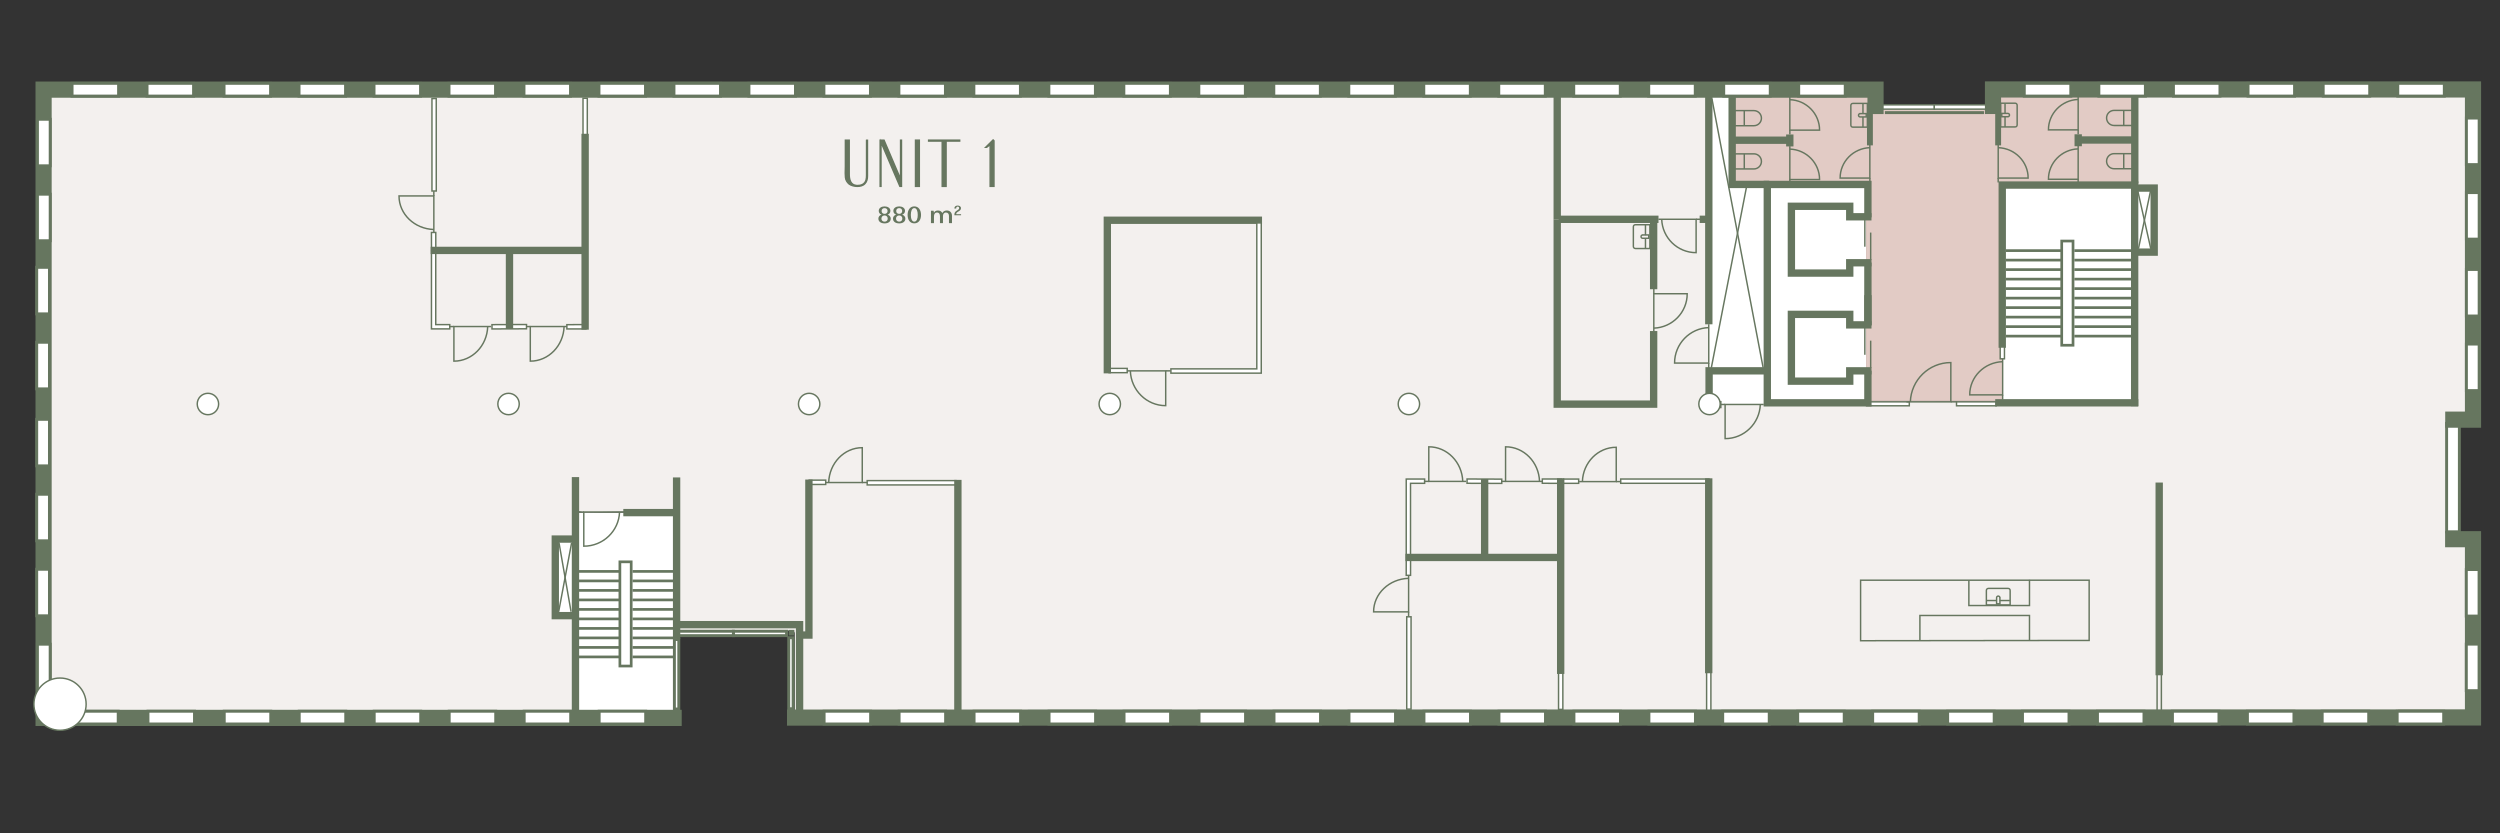 <?xml version="1.0" encoding="UTF-8"?> <svg xmlns="http://www.w3.org/2000/svg" width="600mm" height="200mm" viewBox="0 0 1700.79 566.93"><rect x="0" y="0" width="1700.79" height="566.93" fill="#333333" stroke="none"/><g id="PRZESTRZENIE"><path d="M1452.42,60.24l.89,213.16-290.59-.73.77-211.4H137.54c-1.13,0-2.04.92-106.21,2.05l.76,422.17c104.17,1.13,105.09,2.04,106.21,2.04h254.43c1.13,0-1.23-2.75-1.23-3.88l-.1-64.31-13.62-.5v-52.09l13.54-1.14-.03-15.83c0-1.13-.38-2.87,5.53-1.28l63.18-.95c1.13-4.6,1.28,81.96,1.28,81.96,0,1.13,77.37-.59,77.37-.59,1.13,0,2.04.91,2.04,2.04v53.62c0,1.13.91,2.04,2.04,2.04h559.39v2.12h52.28l-.57,1.91h312.64v-.38h215.7v-120.9l-13.49-3.06.26-80.17,13.48-.77V60.06l-230,.18Z" fill="#f3f0ee"></path><path d="M1162.65,62.03v212.94h106.85V125.22h-91.53v-63.19s-15.32.77-15.32,0Z" fill="#fff"></path><polygon points="1362.56 124.84 1450.41 127.02 1450.89 60.24 1358.48 60.24 1358.48 72.5 1274.73 72.5 1274.73 62.03 1177.97 62.03 1177.97 125.22 1269.5 125.22 1269.5 272.67 1269.61 272.74 1358.98 272.74 1362.56 272.74 1362.56 124.84" fill="#e2cbc5"></polygon><polygon points="1453.27 275.15 1362.56 275.15 1362.56 124.84 1452.26 127.07 1465.8 127.84 1465.54 172.26 1453.27 171.5 1453.27 275.15" fill="#fff"></polygon><rect x="390.71" y="348.76" width="69.7" height="144.77" fill="#fff"></rect><rect x="378.65" y="366.82" width="13.6" height="53.04" fill="#fff"></rect><rect x="377.05" y="366.82" width="20.12" height="52.01" fill="#fff"></rect></g><g id="PLAN"><polyline points="1160.21 328.79 1102.58 328.79 1102.58 325.89 1162.6 325.89 1162.6 325.91 1163.13 325.91" fill="#fff" fill-rule="evenodd" stroke="#66765f" stroke-miterlimit="10"></polyline><polyline points="1161.03 430.13 1161.03 490.14 1163.95 490.14 1163.95 427.76 1163.93 427.76 1163.93 427.24" fill="#fff" fill-rule="evenodd" stroke="#66765f" stroke-miterlimit="10"></polyline><path d="M1076.53,327.63c.42-12.97,10.57-23.34,23.02-23.34h0v23.35s-25.25,0-25.25,0" fill="none" fill-rule="evenodd" stroke="#66765f" stroke-miterlimit="10"></path><line x1="1102.86" y1="327.63" x2="1099.55" y2="327.63" fill="none" stroke="#66765f" stroke-miterlimit="10"></line><polygon points="1073.99 325.92 1063.58 325.92 1063.56 328.82 1073.98 328.82 1073.99 325.92" fill="#fff" fill-rule="evenodd" stroke="#66765f" stroke-miterlimit="10"></polygon><line x1="1162.47" y1="325.39" x2="1162.47" y2="458.02" fill="none" stroke="#66765f" stroke-miterlimit="10" stroke-width="5"></line><polyline points="959.6 379.46 959.6 328.81 969.2 328.81 969.2 325.9 957.21 325.9 957.21 325.92 956.68 325.92 956.68 379.37" fill="#fff" fill-rule="evenodd" stroke="#66765f" stroke-miterlimit="10"></polyline><path d="M958.29,393.44c-13.22.42-23.81,10.47-23.81,22.81h0s23.82,0,23.82,0v-25.02" fill="none" fill-rule="evenodd" stroke="#66765f" stroke-miterlimit="10"></path><line x1="958.29" y1="419.53" x2="958.29" y2="416.25" fill="none" stroke="#66765f" stroke-miterlimit="10"></line><path d="M995.13,327.48c-.42-13.06-10.6-23.51-23.1-23.51h0v23.52s25.34,0,25.34,0" fill="none" fill-rule="evenodd" stroke="#66765f" stroke-miterlimit="10"></path><line x1="968.71" y1="327.48" x2="972.03" y2="327.48" fill="none" stroke="#66765f" stroke-miterlimit="10"></line><path d="M1047.36,327.48c-.42-13.06-10.6-23.51-23.1-23.51h0v23.52s25.34,0,25.34,0" fill="none" fill-rule="evenodd" stroke="#66765f" stroke-miterlimit="10"></path><line x1="1020.94" y1="327.48" x2="1024.27" y2="327.48" fill="none" stroke="#66765f" stroke-miterlimit="10"></line><polygon points="959.62 391.41 959.64 379.7 956.69 379.68 956.67 391.41 959.62 391.41" fill="#fff" fill-rule="evenodd" stroke="#66765f" stroke-miterlimit="10"></polygon><polygon points="1021.66 325.96 998.07 325.87 998.05 328.79 1021.67 328.87 1021.66 325.96" fill="#fff" fill-rule="evenodd" stroke="#66765f" stroke-miterlimit="10"></polygon><polygon points="1062.29 325.9 1049.28 325.87 1049.26 328.79 1062.29 328.81 1062.29 325.9" fill="#fff" fill-rule="evenodd" stroke="#66765f" stroke-miterlimit="10"></polygon><polygon points="959.95 482.45 957.02 482.41 957.02 419.61 959.97 419.61 959.95 482.45" fill="#fff" fill-rule="evenodd" stroke="#66765f" stroke-miterlimit="10"></polygon><polygon points="1060.3 430.61 1060.3 482.63 1063.23 482.63 1063.23 430.63 1060.3 430.61" fill="#fff" fill-rule="evenodd" stroke="#66765f" stroke-miterlimit="10"></polygon><line x1="1061.75" y1="325.36" x2="1061.75" y2="458.5" fill="none" stroke="#66765f" stroke-miterlimit="10" stroke-width="5"></line><line x1="1010.03" y1="325.87" x2="1010.03" y2="378.79" fill="none" stroke="#66765f" stroke-miterlimit="10" stroke-width="5"></line><line x1="1062.91" y1="379.24" x2="956.15" y2="379.24" fill="none" stroke="#66765f" stroke-miterlimit="10" stroke-width="5"></line><rect x="1631.93" y="320.6" width="73.76" height="8.68" transform="translate(1343.87 1993.74) rotate(-90)" fill="#fff" stroke="#66765f" stroke-miterlimit="10" stroke-width="2"></rect><path d="M563.77,328.25c.42-13.16,10.48-23.69,22.84-23.69h0v23.7h-25.05" fill="none" fill-rule="evenodd" stroke="#66765f" stroke-miterlimit="10"></path><line x1="589.89" y1="328.25" x2="586.6" y2="328.25" fill="none" stroke="#66765f" stroke-miterlimit="10"></line><polyline points="550 326.65 561.74 326.63 561.74 329.57 550.01 329.59" fill="#fff" fill-rule="evenodd" stroke="#66765f" stroke-miterlimit="10"></polyline><polyline points="650.84 326.98 589.96 326.98 589.96 329.92 650.87 329.9" fill="#fff" fill-rule="evenodd" stroke="#66765f" stroke-miterlimit="10"></polyline><line x1="651.66" y1="326.46" x2="651.66" y2="485.27" fill="none" stroke="#66765f" stroke-miterlimit="10" stroke-width="5"></line><rect x="1269.86" y="273.38" width="29.07" height="2.69" fill="#fff" stroke="#66765f" stroke-miterlimit="10"></rect><rect x="1280.66" y="71.35" width="35.41" height="2.9" transform="translate(2596.72 145.61) rotate(180)" fill="#fff" stroke="#66765f" stroke-miterlimit="10"></rect><rect x="1315.9" y="71.35" width="35.41" height="2.9" transform="translate(2667.21 145.61) rotate(180)" fill="#fff" stroke="#66765f" stroke-miterlimit="10"></rect><rect x="436.66" y="457.22" width="47.27" height="3" transform="translate(919.02 -1.57) rotate(90)" fill="#fff" stroke="#66765f" stroke-miterlimit="10" stroke-width="2"></rect><rect x="498.9" y="429.44" width="36.22" height="3" fill="#fff" stroke="#66765f" stroke-miterlimit="10" stroke-width="2"></rect><rect x="459.83" y="429.44" width="39.1" height="3" fill="#fff" stroke="#66765f" stroke-miterlimit="10" stroke-width="2"></rect><path d="M421.49,348.35c-.45,12.9-11.17,23.23-24.33,23.23h0v-23.24s27.66,0,27.66,0" fill="none" fill-rule="evenodd" stroke="#66765f" stroke-miterlimit="10"></path><line x1="393.67" y1="348.35" x2="397.17" y2="348.35" fill="none" stroke="#66765f" stroke-miterlimit="10"></line><line x1="391.5" y1="324.57" x2="391.5" y2="483.63" fill="none" stroke="#66765f" stroke-miterlimit="10" stroke-width="5"></line><line x1="424.04" y1="348.74" x2="460.04" y2="348.74" fill="none" stroke="#66765f" stroke-miterlimit="10" stroke-width="5"></line><polyline points="461.84 424.97 543.97 424.97 543.97 483.28" fill="none" fill-rule="evenodd" stroke="#66765f" stroke-miterlimit="10" stroke-width="5"></polyline><line x1="460.3" y1="324.8" x2="460.3" y2="434.61" fill="none" stroke="#66765f" stroke-miterlimit="10" stroke-width="5"></line><polyline points="1355.87 77.58 1355.87 60.86 1682.42 60.86 1682.42 285.5 1663.52 285.5" fill="none" fill-rule="evenodd" stroke="#66765f" stroke-miterlimit="10" stroke-width="11"></polyline><polyline points="535.4 488.2 1682.42 488.09 1682.42 366.82 1663.43 366.82" fill="none" fill-rule="evenodd" stroke="#66765f" stroke-miterlimit="10" stroke-width="11"></polyline><polyline points="463.78 488.39 29.66 488.39 29.66 60.98 1275.95 60.99 1275.95 77.58" fill="none" fill-rule="evenodd" stroke="#66765f" stroke-miterlimit="10" stroke-width="11"></polyline><rect x="152.42" y="56.69" width="31.66" height="8.68" fill="#fff" stroke="#66765f" stroke-miterlimit="10" stroke-width="2"></rect><rect x="203.43" y="56.69" width="31.66" height="8.68" fill="#fff" stroke="#66765f" stroke-miterlimit="10" stroke-width="2"></rect><rect x="49.02" y="56.69" width="31.66" height="8.68" fill="#fff" stroke="#66765f" stroke-miterlimit="10" stroke-width="2"></rect><rect x="100.03" y="56.69" width="31.66" height="8.68" fill="#fff" stroke="#66765f" stroke-miterlimit="10" stroke-width="2"></rect><rect x="13.98" y="143.62" width="31.66" height="8.68" transform="translate(-118.15 177.77) rotate(-90)" fill="#fff" stroke="#66765f" stroke-miterlimit="10" stroke-width="2"></rect><rect x="13.98" y="92.61" width="31.66" height="8.68" transform="translate(-67.14 126.76) rotate(-90)" fill="#fff" stroke="#66765f" stroke-miterlimit="10" stroke-width="2"></rect><rect x="254.45" y="56.69" width="31.66" height="8.68" fill="#fff" stroke="#66765f" stroke-miterlimit="10" stroke-width="2"></rect><rect x="13.48" y="296.74" width="31.66" height="8.68" transform="translate(330.39 271.78) rotate(90)" fill="#fff" stroke="#66765f" stroke-miterlimit="10" stroke-width="2"></rect><rect x="13.48" y="347.76" width="31.66" height="8.68" transform="translate(381.4 322.79) rotate(90)" fill="#fff" stroke="#66765f" stroke-miterlimit="10" stroke-width="2"></rect><rect x="13.48" y="193.34" width="31.66" height="8.68" transform="translate(226.99 168.37) rotate(90)" fill="#fff" stroke="#66765f" stroke-miterlimit="10" stroke-width="2"></rect><rect x="13.48" y="244.35" width="31.66" height="8.68" transform="translate(278 219.39) rotate(90)" fill="#fff" stroke="#66765f" stroke-miterlimit="10" stroke-width="2"></rect><rect x="13.48" y="398.77" width="31.66" height="8.68" transform="translate(432.42 373.8) rotate(90)" fill="#fff" stroke="#66765f" stroke-miterlimit="10" stroke-width="2"></rect><rect x="305.46" y="56.69" width="31.66" height="8.68" fill="#fff" stroke="#66765f" stroke-miterlimit="10" stroke-width="2"></rect><rect x="356.47" y="56.69" width="31.66" height="8.68" fill="#fff" stroke="#66765f" stroke-miterlimit="10" stroke-width="2"></rect><rect x="407.48" y="56.69" width="31.66" height="8.68" fill="#fff" stroke="#66765f" stroke-miterlimit="10" stroke-width="2"></rect><rect x="458.5" y="56.69" width="31.66" height="8.68" fill="#fff" stroke="#66765f" stroke-miterlimit="10" stroke-width="2"></rect><rect x="509.51" y="56.69" width="31.66" height="8.68" fill="#fff" stroke="#66765f" stroke-miterlimit="10" stroke-width="2"></rect><rect x="560.52" y="56.69" width="31.66" height="8.68" fill="#fff" stroke="#66765f" stroke-miterlimit="10" stroke-width="2"></rect><rect x="611.53" y="56.69" width="31.66" height="8.68" fill="#fff" stroke="#66765f" stroke-miterlimit="10" stroke-width="2"></rect><rect x="662.54" y="56.69" width="31.66" height="8.68" fill="#fff" stroke="#66765f" stroke-miterlimit="10" stroke-width="2"></rect><rect x="713.56" y="56.69" width="31.66" height="8.68" fill="#fff" stroke="#66765f" stroke-miterlimit="10" stroke-width="2"></rect><rect x="764.57" y="56.69" width="31.66" height="8.68" fill="#fff" stroke="#66765f" stroke-miterlimit="10" stroke-width="2"></rect><rect x="815.58" y="56.69" width="31.66" height="8.68" fill="#fff" stroke="#66765f" stroke-miterlimit="10" stroke-width="2"></rect><rect x="866.59" y="56.69" width="31.66" height="8.68" fill="#fff" stroke="#66765f" stroke-miterlimit="10" stroke-width="2"></rect><rect x="917.61" y="56.69" width="31.66" height="8.68" fill="#fff" stroke="#66765f" stroke-miterlimit="10" stroke-width="2"></rect><rect x="968.62" y="56.69" width="31.66" height="8.68" fill="#fff" stroke="#66765f" stroke-miterlimit="10" stroke-width="2"></rect><rect x="1019.63" y="56.69" width="31.66" height="8.68" fill="#fff" stroke="#66765f" stroke-miterlimit="10" stroke-width="2"></rect><rect x="1070.64" y="56.69" width="31.66" height="8.68" fill="#fff" stroke="#66765f" stroke-miterlimit="10" stroke-width="2"></rect><rect x="1121.65" y="56.69" width="31.66" height="8.68" fill="#fff" stroke="#66765f" stroke-miterlimit="10" stroke-width="2"></rect><rect x="152.55" y="483.86" width="31.66" height="8.68" fill="#fff" stroke="#66765f" stroke-miterlimit="10" stroke-width="2"></rect><rect x="100.66" y="483.86" width="31.66" height="8.68" fill="#fff" stroke="#66765f" stroke-miterlimit="10" stroke-width="2"></rect><rect x="48.76" y="483.86" width="31.66" height="8.68" fill="#fff" stroke="#66765f" stroke-miterlimit="10" stroke-width="2"></rect><rect x="13.95" y="449.77" width="31.66" height="8.68" transform="translate(483.9 424.33) rotate(90)" fill="#fff" stroke="#66765f" stroke-miterlimit="10" stroke-width="2"></rect><rect x="203.56" y="483.86" width="31.66" height="8.68" fill="#fff" stroke="#66765f" stroke-miterlimit="10" stroke-width="2"></rect><rect x="254.57" y="483.86" width="31.66" height="8.68" fill="#fff" stroke="#66765f" stroke-miterlimit="10" stroke-width="2"></rect><rect x="305.59" y="483.86" width="31.66" height="8.68" fill="#fff" stroke="#66765f" stroke-miterlimit="10" stroke-width="2"></rect><rect x="356.6" y="483.86" width="31.66" height="8.68" fill="#fff" stroke="#66765f" stroke-miterlimit="10" stroke-width="2"></rect><rect x="407.61" y="483.86" width="31.66" height="8.68" fill="#fff" stroke="#66765f" stroke-miterlimit="10" stroke-width="2"></rect><rect x="560.65" y="483.86" width="31.66" height="8.68" fill="#fff" stroke="#66765f" stroke-miterlimit="10" stroke-width="2"></rect><rect x="611.66" y="483.86" width="31.66" height="8.68" fill="#fff" stroke="#66765f" stroke-miterlimit="10" stroke-width="2"></rect><rect x="662.67" y="483.86" width="31.66" height="8.68" fill="#fff" stroke="#66765f" stroke-miterlimit="10" stroke-width="2"></rect><rect x="713.68" y="483.86" width="31.66" height="8.68" fill="#fff" stroke="#66765f" stroke-miterlimit="10" stroke-width="2"></rect><rect x="764.7" y="483.86" width="31.66" height="8.68" fill="#fff" stroke="#66765f" stroke-miterlimit="10" stroke-width="2"></rect><rect x="815.71" y="483.86" width="31.66" height="8.68" fill="#fff" stroke="#66765f" stroke-miterlimit="10" stroke-width="2"></rect><rect x="866.72" y="483.86" width="31.66" height="8.68" fill="#fff" stroke="#66765f" stroke-miterlimit="10" stroke-width="2"></rect><rect x="917.73" y="483.86" width="31.66" height="8.68" fill="#fff" stroke="#66765f" stroke-miterlimit="10" stroke-width="2"></rect><rect x="968.74" y="483.86" width="31.66" height="8.68" fill="#fff" stroke="#66765f" stroke-miterlimit="10" stroke-width="2"></rect><rect x="1019.76" y="483.86" width="31.66" height="8.68" fill="#fff" stroke="#66765f" stroke-miterlimit="10" stroke-width="2"></rect><rect x="1070.77" y="483.86" width="31.66" height="8.68" fill="#fff" stroke="#66765f" stroke-miterlimit="10" stroke-width="2"></rect><rect x="1121.78" y="483.86" width="31.66" height="8.68" fill="#fff" stroke="#66765f" stroke-miterlimit="10" stroke-width="2"></rect><rect x="1171.98" y="483.86" width="31.66" height="8.68" fill="#fff" stroke="#66765f" stroke-miterlimit="10" stroke-width="2"></rect><rect x="1222.99" y="483.86" width="31.66" height="8.68" fill="#fff" stroke="#66765f" stroke-miterlimit="10" stroke-width="2"></rect><rect x="1274" y="483.86" width="31.66" height="8.68" fill="#fff" stroke="#66765f" stroke-miterlimit="10" stroke-width="2"></rect><rect x="1325.02" y="483.86" width="31.66" height="8.68" fill="#fff" stroke="#66765f" stroke-miterlimit="10" stroke-width="2"></rect><rect x="1375.92" y="483.86" width="31.66" height="8.68" fill="#fff" stroke="#66765f" stroke-miterlimit="10" stroke-width="2"></rect><rect x="1426.93" y="483.86" width="31.66" height="8.68" fill="#fff" stroke="#66765f" stroke-miterlimit="10" stroke-width="2"></rect><rect x="1477.94" y="483.86" width="31.66" height="8.68" fill="#fff" stroke="#66765f" stroke-miterlimit="10" stroke-width="2"></rect><rect x="1528.95" y="483.86" width="31.66" height="8.68" fill="#fff" stroke="#66765f" stroke-miterlimit="10" stroke-width="2"></rect><rect x="1579.81" y="483.86" width="31.66" height="8.68" fill="#fff" stroke="#66765f" stroke-miterlimit="10" stroke-width="2"></rect><rect x="1630.82" y="483.86" width="31.66" height="8.68" fill="#fff" stroke="#66765f" stroke-miterlimit="10" stroke-width="2"></rect><rect x="1172.67" y="56.69" width="31.66" height="8.68" fill="#fff" stroke="#66765f" stroke-miterlimit="10" stroke-width="2"></rect><rect x="1223.68" y="56.69" width="31.66" height="8.68" fill="#fff" stroke="#66765f" stroke-miterlimit="10" stroke-width="2"></rect><rect x="1377.14" y="56.69" width="31.66" height="8.68" fill="#fff" stroke="#66765f" stroke-miterlimit="10" stroke-width="2"></rect><rect x="1427.88" y="56.69" width="31.66" height="8.68" fill="#fff" stroke="#66765f" stroke-miterlimit="10" stroke-width="2"></rect><rect x="1478.62" y="56.69" width="31.66" height="8.68" fill="#fff" stroke="#66765f" stroke-miterlimit="10" stroke-width="2"></rect><rect x="1529.37" y="56.69" width="31.66" height="8.68" fill="#fff" stroke="#66765f" stroke-miterlimit="10" stroke-width="2"></rect><rect x="1580.5" y="56.69" width="31.66" height="8.68" fill="#fff" stroke="#66765f" stroke-miterlimit="10" stroke-width="2"></rect><rect x="1631.24" y="56.69" width="31.66" height="8.68" fill="#fff" stroke="#66765f" stroke-miterlimit="10" stroke-width="2"></rect><rect x="1666.44" y="142.53" width="31.66" height="8.68" transform="translate(1535.41 1829.14) rotate(-90)" fill="#fff" stroke="#66765f" stroke-miterlimit="10" stroke-width="2"></rect><rect x="1666.44" y="91.78" width="31.66" height="8.68" transform="translate(1586.15 1778.4) rotate(-90)" fill="#fff" stroke="#66765f" stroke-miterlimit="10" stroke-width="2"></rect><rect x="1666.44" y="245.55" width="31.66" height="8.68" transform="translate(1432.38 1932.16) rotate(-90)" fill="#fff" stroke="#66765f" stroke-miterlimit="10" stroke-width="2"></rect><rect x="1666.44" y="194.8" width="31.66" height="8.68" transform="translate(1483.13 1881.42) rotate(-90)" fill="#fff" stroke="#66765f" stroke-miterlimit="10" stroke-width="2"></rect><rect x="513.92" y="456.51" width="48.32" height="3" transform="translate(996.09 -80.07) rotate(90)" fill="#fff" stroke="#66765f" stroke-miterlimit="10" stroke-width="2"></rect><rect x="536.58" y="428.52" width="3.83" height="3.83" fill="#66765f"></rect><path d="M1260.52,70.34h9.89v16.17h-9.89c-.75,0-1.36-.61-1.36-1.36v-13.46c0-.75.61-1.36,1.36-1.36Z" fill="none" stroke="#66765f" stroke-miterlimit="10"></path><line x1="1267.4" y1="79.56" x2="1267.4" y2="86.51" fill="none" stroke="#66765f" stroke-miterlimit="10"></line><path d="M1265.5,77.29h4.12v2.27h-4.12c-.63,0-1.13-.51-1.13-1.13h0c0-.63.51-1.13,1.13-1.13Z" fill="none" stroke="#66765f" stroke-miterlimit="10"></path><line x1="1267.4" y1="70.5" x2="1267.4" y2="77.45" fill="none" stroke="#66765f" stroke-miterlimit="10"></line><path d="M1112.56,152.89h9.89v16.17h-9.89c-.75,0-1.36-.61-1.36-1.36v-13.46c0-.75.61-1.36,1.36-1.36Z" fill="none" stroke="#66765f" stroke-miterlimit="10"></path><line x1="1119.44" y1="162.11" x2="1119.44" y2="169.06" fill="none" stroke="#66765f" stroke-miterlimit="10"></line><path d="M1117.54,159.84h4.12v2.27h-4.12c-.63,0-1.13-.51-1.13-1.13h0c0-.63.51-1.13,1.13-1.13Z" fill="none" stroke="#66765f" stroke-miterlimit="10"></path><line x1="1119.44" y1="153.05" x2="1119.44" y2="160.01" fill="none" stroke="#66765f" stroke-miterlimit="10"></line><line x1="1217.63" y1="99.63" x2="1217.63" y2="91.49" fill="none" stroke="#66765f" stroke-miterlimit="10" stroke-width="5"></line><line x1="1218.79" y1="95.39" x2="1178.81" y2="95.39" fill="none" stroke="#66765f" stroke-miterlimit="10" stroke-width="5"></line><path d="M1217.66,101.43c11.23.38,20.22,9.5,20.22,20.69h0s-20.23,0-20.23,0v-22.69" fill="none" fill-rule="evenodd" stroke="#66765f" stroke-miterlimit="10"></path><line x1="1217.66" y1="125.08" x2="1217.66" y2="122.11" fill="none" stroke="#66765f" stroke-miterlimit="10"></line><path d="M1217.66,67.82c11.23.38,20.22,9.5,20.22,20.69h0s-20.23,0-20.23,0v-22.69" fill="none" fill-rule="evenodd" stroke="#66765f" stroke-miterlimit="10"></path><line x1="1217.66" y1="91.48" x2="1217.66" y2="88.5" fill="none" stroke="#66765f" stroke-miterlimit="10"></line><path d="M1179.97,104.66h13.22c2.84,0,5.14,2.3,5.14,5.14h0c0,2.84-2.3,5.14-5.14,5.14h-13.22v-10.28h0Z" fill="none" stroke="#66765f" stroke-miterlimit="10"></path><line x1="1186.66" y1="114.9" x2="1186.66" y2="104.7" fill="none" stroke="#66765f" stroke-miterlimit="10"></line><path d="M1179.97,75.25h13.22c2.84,0,5.14,2.3,5.14,5.14h0c0,2.84-2.3,5.14-5.14,5.14h-13.22v-10.28h0Z" fill="none" stroke="#66765f" stroke-miterlimit="10"></path><line x1="1186.66" y1="85.49" x2="1186.66" y2="75.29" fill="none" stroke="#66765f" stroke-miterlimit="10"></line><line x1="1270.76" y1="200.8" x2="1270.76" y2="221.4" fill="none" stroke="#66765f" stroke-miterlimit="10" stroke-width="5"></line><polyline points="1273.2 252.29 1258.41 252.29 1258.41 259.31 1218.71 259.31 1218.71 213.87 1258.41 213.87 1258.41 221.02 1273.2 221.02" fill="none" fill-rule="evenodd" stroke="#66765f" stroke-miterlimit="10" stroke-width="5"></polyline><line x1="1268.68" y1="222.74" x2="1268.68" y2="241.37" fill="none" stroke="#66765f" stroke-miterlimit="10"></line><line x1="1272.65" y1="231.75" x2="1272.65" y2="250.38" fill="none" stroke="#66765f" stroke-miterlimit="10"></line><line x1="1270.76" y1="178.63" x2="1270.76" y2="221.27" fill="none" stroke="#66765f" stroke-miterlimit="10" stroke-width="5"></line><path d="M1270.76,147.87v-22.38h-68.44v148.56h68.44v-21.88" fill="none" fill-rule="evenodd" stroke="#66765f" stroke-miterlimit="10" stroke-width="5"></path><polyline points="1273.2 178.76 1258.41 178.76 1258.41 185.78 1218.71 185.78 1218.71 140.34 1258.41 140.34 1258.41 147.48 1273.2 147.48" fill="none" fill-rule="evenodd" stroke="#66765f" stroke-miterlimit="10" stroke-width="5"></polyline><line x1="1268.68" y1="149.21" x2="1268.68" y2="167.84" fill="none" stroke="#66765f" stroke-miterlimit="10"></line><line x1="1272.65" y1="158.22" x2="1272.65" y2="176.85" fill="none" stroke="#66765f" stroke-miterlimit="10"></line><polyline points="1178.42 66.06 1178.42 125.47 1203.6 125.47" fill="none" fill-rule="evenodd" stroke="#66765f" stroke-miterlimit="10" stroke-width="5"></polyline><line x1="1272.14" y1="70.54" x2="1272.14" y2="98.9" fill="none" stroke="#66765f" stroke-miterlimit="10" stroke-width="4"></line><path d="M1272.08,100.47c-11.23.38-20.22,9.5-20.22,20.69h0s20.23,0,20.23,0v-22.69" fill="none" fill-rule="evenodd" stroke="#66765f" stroke-miterlimit="10"></path><line x1="1272.1" y1="124.13" x2="1272.1" y2="121.15" fill="none" stroke="#66765f" stroke-miterlimit="10"></line><line x1="1282.33" y1="76.62" x2="1349.73" y2="76.62" fill="none" stroke="#66765f" stroke-miterlimit="10" stroke-width="2"></line><line x1="1162.53" y1="64.05" x2="1162.53" y2="220.63" fill="none" stroke="#66765f" stroke-miterlimit="10" stroke-width="5"></line><polyline points="1201.4 252.28 1162.72 252.28 1162.72 275.26 1171.2 275.26" fill="none" fill-rule="evenodd" stroke="#66765f" stroke-miterlimit="10" stroke-width="5"></polyline><rect x="1402.62" y="163.98" width="7.69" height="70.89" fill="none" stroke="#66765f" stroke-miterlimit="10" stroke-width="1.84"></rect><line x1="1364.62" y1="170.5" x2="1402.62" y2="170.5" fill="none" stroke="#66765f" stroke-miterlimit="10" stroke-width="1.84"></line><line x1="1364.62" y1="228.67" x2="1402.62" y2="228.67" fill="none" stroke="#66765f" stroke-miterlimit="10" stroke-width="1.84"></line><line x1="1411.2" y1="170.5" x2="1449.76" y2="170.5" fill="none" stroke="#66765f" stroke-miterlimit="10" stroke-width="1.84"></line><line x1="1411.2" y1="228.67" x2="1449.76" y2="228.67" fill="none" stroke="#66765f" stroke-miterlimit="10" stroke-width="1.84"></line><line x1="1364.62" y1="222.21" x2="1402.62" y2="222.21" fill="none" stroke="#66765f" stroke-miterlimit="10" stroke-width="1.84"></line><line x1="1411.2" y1="215.74" x2="1449.76" y2="215.74" fill="none" stroke="#66765f" stroke-miterlimit="10" stroke-width="1.84"></line><line x1="1364.62" y1="209.28" x2="1402.62" y2="209.28" fill="none" stroke="#66765f" stroke-miterlimit="10" stroke-width="1.84"></line><line x1="1364.62" y1="202.82" x2="1402.62" y2="202.82" fill="none" stroke="#66765f" stroke-miterlimit="10" stroke-width="1.84"></line><line x1="1364.62" y1="196.35" x2="1402.62" y2="196.35" fill="none" stroke="#66765f" stroke-miterlimit="10" stroke-width="1.84"></line><line x1="1364.62" y1="189.89" x2="1402.62" y2="189.89" fill="none" stroke="#66765f" stroke-miterlimit="10" stroke-width="1.84"></line><line x1="1364.62" y1="183.42" x2="1402.62" y2="183.42" fill="none" stroke="#66765f" stroke-miterlimit="10" stroke-width="1.84"></line><line x1="1364.62" y1="176.96" x2="1402.62" y2="176.96" fill="none" stroke="#66765f" stroke-miterlimit="10" stroke-width="1.84"></line><line x1="1411.2" y1="222.21" x2="1449.76" y2="222.21" fill="none" stroke="#66765f" stroke-miterlimit="10" stroke-width="1.84"></line><line x1="1364.62" y1="215.74" x2="1402.62" y2="215.74" fill="none" stroke="#66765f" stroke-miterlimit="10" stroke-width="1.84"></line><line x1="1411.2" y1="209.28" x2="1449.76" y2="209.28" fill="none" stroke="#66765f" stroke-miterlimit="10" stroke-width="1.84"></line><line x1="1411.2" y1="202.82" x2="1449.76" y2="202.82" fill="none" stroke="#66765f" stroke-miterlimit="10" stroke-width="1.84"></line><line x1="1411.2" y1="196.35" x2="1449.76" y2="196.35" fill="none" stroke="#66765f" stroke-miterlimit="10" stroke-width="1.84"></line><line x1="1411.2" y1="189.89" x2="1449.76" y2="189.89" fill="none" stroke="#66765f" stroke-miterlimit="10" stroke-width="1.84"></line><line x1="1411.2" y1="183.42" x2="1449.76" y2="183.42" fill="none" stroke="#66765f" stroke-miterlimit="10" stroke-width="1.84"></line><line x1="1411.2" y1="176.96" x2="1449.76" y2="176.96" fill="none" stroke="#66765f" stroke-miterlimit="10" stroke-width="1.84"></line><path d="M1197.57,275.16c-.44,12.91-11,23.25-23.95,23.25h0v-23.26s26.27,0,26.27,0" fill="none" fill-rule="evenodd" stroke="#66765f" stroke-miterlimit="10"></path><line x1="1170.18" y1="275.16" x2="1173.62" y2="275.16" fill="none" stroke="#66765f" stroke-miterlimit="10"></line><line x1="1359.37" y1="70.53" x2="1359.37" y2="98.9" fill="none" stroke="#66765f" stroke-miterlimit="10" stroke-width="4"></line><path d="M1359.42,100.47c11.31.38,20.36,9.5,20.36,20.69h0s-20.37,0-20.37,0v-22.69" fill="none" fill-rule="evenodd" stroke="#66765f" stroke-miterlimit="10"></path><line x1="1359.4" y1="124.12" x2="1359.4" y2="121.15" fill="none" stroke="#66765f" stroke-miterlimit="10"></line><polyline points="1452.24 276.36 1452.24 125.9 1362.16 125.9 1362.16 181.82 1362.16 236.62" fill="none" fill-rule="evenodd" stroke="#66765f" stroke-miterlimit="10" stroke-width="5"></polyline><rect x="1331.05" y="273.38" width="26.92" height="2.69" fill="#fff" stroke="#66765f" stroke-miterlimit="10"></rect><path d="M1299.64,273.39c.5-14.85,12.64-26.73,27.54-26.73h0v26.74s-30.21,0-30.21,0" fill="none" fill-rule="evenodd" stroke="#66765f" stroke-miterlimit="10"></path><line x1="1331.13" y1="273.39" x2="1327.17" y2="273.39" fill="none" stroke="#66765f" stroke-miterlimit="10"></line><path d="M1362.42,246.05c-12.44.41-22.4,10.36-22.4,22.57h0s22.41,0,22.41,0v-24.75" fill="none" fill-rule="evenodd" stroke="#66765f" stroke-miterlimit="10"></path><line x1="1362.42" y1="271.86" x2="1362.42" y2="268.62" fill="none" stroke="#66765f" stroke-miterlimit="10"></line><line x1="1164.64" y1="67.11" x2="1199.49" y2="250.18" fill="none" stroke="#66765f" stroke-miterlimit="10"></line><line x1="1188.46" y1="125.75" x2="1164.25" y2="250.18" fill="none" stroke="#66765f" stroke-miterlimit="10"></line><line x1="1454.71" y1="274.04" x2="1357.37" y2="274.04" fill="none" stroke="#66765f" stroke-miterlimit="10" stroke-width="5"></line><path d="M1362.41,70.19h9.89v16.17h-9.89c-.75,0-1.36-.61-1.36-1.36v-13.46c0-.75.61-1.36,1.36-1.36Z" transform="translate(2733.35 156.56) rotate(180)" fill="none" stroke="#66765f" stroke-miterlimit="10"></path><line x1="1364.06" y1="79.41" x2="1364.06" y2="86.36" fill="none" stroke="#66765f" stroke-miterlimit="10"></line><path d="M1362.99,77.14h4.12v2.27h-4.12c-.63,0-1.13-.51-1.13-1.13h0c0-.63.51-1.13,1.13-1.13Z" transform="translate(2728.95 156.56) rotate(180)" fill="none" stroke="#66765f" stroke-miterlimit="10"></path><line x1="1364.06" y1="70.36" x2="1364.06" y2="77.31" fill="none" stroke="#66765f" stroke-miterlimit="10"></line><line x1="1413.84" y1="99.49" x2="1413.84" y2="91.35" fill="none" stroke="#66765f" stroke-miterlimit="10" stroke-width="5"></line><line x1="1412.67" y1="95.24" x2="1452.66" y2="95.24" fill="none" stroke="#66765f" stroke-miterlimit="10" stroke-width="5"></line><path d="M1413.8,101.28c-11.23.38-20.22,9.5-20.22,20.69h0s20.23,0,20.23,0v-22.69" fill="none" fill-rule="evenodd" stroke="#66765f" stroke-miterlimit="10"></path><line x1="1413.8" y1="124.94" x2="1413.8" y2="121.96" fill="none" stroke="#66765f" stroke-miterlimit="10"></line><path d="M1413.8,67.67c-11.23.38-20.22,9.5-20.22,20.69h0s20.23,0,20.23,0v-22.69" fill="none" fill-rule="evenodd" stroke="#66765f" stroke-miterlimit="10"></path><line x1="1413.8" y1="91.33" x2="1413.8" y2="88.36" fill="none" stroke="#66765f" stroke-miterlimit="10"></line><path d="M1433.13,104.51h13.22c2.84,0,5.14,2.3,5.14,5.14h0c0,2.84-2.3,5.14-5.14,5.14h-13.22v-10.28h0Z" transform="translate(2884.63 219.31) rotate(-180)" fill="none" stroke="#66765f" stroke-miterlimit="10"></path><line x1="1444.81" y1="114.75" x2="1444.81" y2="104.55" fill="none" stroke="#66765f" stroke-miterlimit="10"></line><path d="M1433.13,75.11h13.22c2.84,0,5.14,2.3,5.14,5.14h0c0,2.84-2.3,5.14-5.14,5.14h-13.22v-10.28h0Z" transform="translate(2884.63 160.49) rotate(180)" fill="none" stroke="#66765f" stroke-miterlimit="10"></path><line x1="1444.81" y1="85.35" x2="1444.81" y2="75.15" fill="none" stroke="#66765f" stroke-miterlimit="10"></line><line x1="1452.33" y1="65.48" x2="1452.33" y2="124.89" fill="none" stroke="#66765f" stroke-miterlimit="10" stroke-width="5"></line><polyline points="390.22 366.74 377.77 366.74 377.77 418.83 389.26 418.83" fill="none" fill-rule="evenodd" stroke="#66765f" stroke-miterlimit="10" stroke-width="5"></polyline><line x1="380.26" y1="369.04" x2="388.5" y2="416.15" fill="none" stroke="#66765f" stroke-miterlimit="10"></line><line x1="388.88" y1="369.23" x2="380.07" y2="416.15" fill="none" stroke="#66765f" stroke-miterlimit="10"></line><rect x="1358.19" y="238.63" width="8.06" height="2.9" transform="translate(1122.14 1602.3) rotate(-90)" fill="#fff" stroke="#66765f" stroke-miterlimit="10"></rect><polyline points="550.31 326.24 550.31 432.04 543.32 432.04" fill="none" fill-rule="evenodd" stroke="#66765f" stroke-miterlimit="10" stroke-width="5"></polyline><polyline points="1453.07 127.95 1465.53 127.95 1465.53 171.53 1454.03 171.53" fill="none" fill-rule="evenodd" stroke="#66765f" stroke-miterlimit="10" stroke-width="5"></polyline><line x1="1463.04" y1="129.88" x2="1454.8" y2="169.29" fill="none" stroke="#66765f" stroke-miterlimit="10"></line><line x1="1454.41" y1="130.04" x2="1463.23" y2="169.29" fill="none" stroke="#66765f" stroke-miterlimit="10"></line><rect x="1666.38" y="449.7" width="31.66" height="8.68" transform="translate(1228.17 2136.25) rotate(-90)" fill="#fff" stroke="#66765f" stroke-miterlimit="10" stroke-width="2"></rect><rect x="1666.38" y="398.95" width="31.66" height="8.68" transform="translate(1278.92 2085.5) rotate(-90)" fill="#fff" stroke="#66765f" stroke-miterlimit="10" stroke-width="2"></rect><path d="M1355.17,397.85h9.89v16.17h-9.89c-.75,0-1.36-.61-1.36-1.36v-13.46c0-.75.61-1.36,1.36-1.36Z" transform="translate(1765.38 -953.5) rotate(90)" fill="none" stroke="#66765f" stroke-miterlimit="10"></path><line x1="1358.31" y1="408.55" x2="1351.35" y2="408.55" fill="none" stroke="#66765f" stroke-miterlimit="10"></line><path d="M1357.95,407h4.12v2.27h-4.12c-.63,0-1.13-.51-1.13-1.13h0c0-.63.51-1.13,1.13-1.13Z" transform="translate(1767.58 -951.3) rotate(90)" fill="none" stroke="#66765f" stroke-miterlimit="10"></path><line x1="1367.36" y1="408.55" x2="1360.41" y2="408.55" fill="none" stroke="#66765f" stroke-miterlimit="10"></line><polygon points="1421.28 435.7 1421.28 394.72 1265.79 394.72 1265.79 435.89 1421.28 435.7" fill="none" fill-rule="evenodd" stroke="#66765f" stroke-miterlimit="10"></polygon><polyline points="1306.14 435.95 1306.14 418.72 1380.69 418.72 1380.69 435.82" fill="none" fill-rule="evenodd" stroke="#66765f" stroke-miterlimit="10"></polyline><polyline points="1339.45 394.85 1339.45 411.95 1380.69 411.95 1380.69 394.46" fill="none" fill-rule="evenodd" stroke="#66765f" stroke-miterlimit="10"></polyline><polyline points="296.44 170.13 296.44 220.84 305.98 220.84 305.98 223.75 294.06 223.75 294.06 223.73 293.53 223.73 293.53 170.23" fill="#fff" fill-rule="evenodd" stroke="#66765f" stroke-miterlimit="10"></polyline><path d="M295.14,156.14c-13.16-.42-23.69-10.48-23.69-22.84h0s23.7,0,23.7,0v25.05" fill="none" fill-rule="evenodd" stroke="#66765f" stroke-miterlimit="10"></path><line x1="295.14" y1="130.02" x2="295.14" y2="133.31" fill="none" stroke="#66765f" stroke-miterlimit="10"></line><path d="M331.79,222.17c-.42,13.07-10.55,23.53-22.99,23.53h0v-23.54s25.21,0,25.21,0" fill="none" fill-rule="evenodd" stroke="#66765f" stroke-miterlimit="10"></path><line x1="305.5" y1="222.17" x2="308.8" y2="222.17" fill="none" stroke="#66765f" stroke-miterlimit="10"></line><path d="M383.76,222.17c-.42,13.07-10.55,23.53-22.99,23.53h0v-23.54s25.21,0,25.21,0" fill="none" fill-rule="evenodd" stroke="#66765f" stroke-miterlimit="10"></path><line x1="357.47" y1="222.17" x2="360.78" y2="222.17" fill="none" stroke="#66765f" stroke-miterlimit="10"></line><polygon points="296.46 158.17 296.48 169.89 293.54 169.91 293.52 158.17 296.46 158.17" fill="#fff" fill-rule="evenodd" stroke="#66765f" stroke-miterlimit="10"></polygon><polygon points="358.18 223.69 334.71 223.78 334.7 220.86 358.2 220.77 358.18 223.69" fill="#fff" fill-rule="evenodd" stroke="#66765f" stroke-miterlimit="10"></polygon><polygon points="398.61 223.76 385.66 223.78 385.65 220.86 398.61 220.84 398.61 223.76" fill="#fff" fill-rule="evenodd" stroke="#66765f" stroke-miterlimit="10"></polygon><polygon points="296.78 67.04 293.87 67.07 293.87 129.94 296.8 129.94 296.78 67.04" fill="#fff" fill-rule="evenodd" stroke="#66765f" stroke-miterlimit="10"></polygon><polygon points="396.63 118.93 396.63 66.85 399.55 66.85 399.55 118.91 396.63 118.93" fill="#fff" fill-rule="evenodd" stroke="#66765f" stroke-miterlimit="10"></polygon><line x1="398.07" y1="224.29" x2="398.07" y2="91.01" fill="none" stroke="#66765f" stroke-miterlimit="10" stroke-width="5"></line><line x1="346.61" y1="223.78" x2="346.61" y2="170.8" fill="none" stroke="#66765f" stroke-miterlimit="10" stroke-width="5"></line><line x1="399.23" y1="170.36" x2="293.01" y2="170.36" fill="none" stroke="#66765f" stroke-miterlimit="10" stroke-width="5"></line><path d="M768.99,252.3c.44,13.15,11.04,23.68,24.05,23.68h0v-23.69s-26.38,0-26.38,0" fill="none" fill-rule="evenodd" stroke="#66765f" stroke-miterlimit="10"></path><line x1="796.5" y1="252.3" x2="793.04" y2="252.3" fill="none" stroke="#66765f" stroke-miterlimit="10"></line><polygon points="766.86 253.51 754.51 253.53 754.49 250.63 766.86 250.61 766.86 253.51" fill="#fff" fill-rule="evenodd" stroke="#66765f" stroke-miterlimit="10"></polygon><polyline points="858.58 149.84 753.33 149.84 753.33 254.01" fill="none" fill-rule="evenodd" stroke="#66765f" stroke-miterlimit="10" stroke-width="5"></polyline><polygon points="858.06 151.65 855.02 151.65 855.02 250.95 796.58 250.95 796.58 253.86 857.51 253.86 857.51 253.84 858.06 253.84 858.06 151.65" fill="#fff" fill-rule="evenodd" stroke="#66765f" stroke-miterlimit="10"></polygon><polyline points="1470.42 491.53 1470.42 429.15 1470.4 429.15 1470.4 428.63" fill="#fff" fill-rule="evenodd" stroke="#66765f" stroke-miterlimit="10"></polyline><line x1="1467.5" y1="431.51" x2="1467.5" y2="491.53" fill="#fff" stroke="#66765f" stroke-miterlimit="10"></line><line x1="1468.94" y1="328.28" x2="1468.94" y2="459.41" fill="none" stroke="#66765f" stroke-miterlimit="10" stroke-width="5"></line><rect x="421.72" y="382.22" width="7.69" height="70.89" fill="none" stroke="#66765f" stroke-miterlimit="10" stroke-width="1.84"></rect><line x1="392.22" y1="388.74" x2="421.72" y2="388.74" fill="none" stroke="#66765f" stroke-miterlimit="10" stroke-width="1.84"></line><line x1="392.22" y1="446.91" x2="421.72" y2="446.91" fill="none" stroke="#66765f" stroke-miterlimit="10" stroke-width="1.84"></line><line x1="430.3" y1="388.74" x2="458.85" y2="388.74" fill="none" stroke="#66765f" stroke-miterlimit="10" stroke-width="1.84"></line><line x1="430.3" y1="446.91" x2="458.85" y2="446.91" fill="none" stroke="#66765f" stroke-miterlimit="10" stroke-width="1.84"></line><line x1="392.22" y1="440.45" x2="421.72" y2="440.45" fill="none" stroke="#66765f" stroke-miterlimit="10" stroke-width="1.84"></line><line x1="430.3" y1="433.98" x2="458.85" y2="433.98" fill="none" stroke="#66765f" stroke-miterlimit="10" stroke-width="1.84"></line><line x1="392.22" y1="427.52" x2="421.72" y2="427.52" fill="none" stroke="#66765f" stroke-miterlimit="10" stroke-width="1.84"></line><line x1="392.22" y1="421.05" x2="421.72" y2="421.05" fill="none" stroke="#66765f" stroke-miterlimit="10" stroke-width="1.84"></line><line x1="392.22" y1="414.59" x2="421.72" y2="414.59" fill="none" stroke="#66765f" stroke-miterlimit="10" stroke-width="1.84"></line><line x1="392.22" y1="408.13" x2="421.72" y2="408.13" fill="none" stroke="#66765f" stroke-miterlimit="10" stroke-width="1.84"></line><line x1="392.22" y1="401.66" x2="421.72" y2="401.66" fill="none" stroke="#66765f" stroke-miterlimit="10" stroke-width="1.84"></line><line x1="392.22" y1="395.2" x2="421.72" y2="395.2" fill="none" stroke="#66765f" stroke-miterlimit="10" stroke-width="1.84"></line><line x1="430.3" y1="440.45" x2="458.85" y2="440.45" fill="none" stroke="#66765f" stroke-miterlimit="10" stroke-width="1.84"></line><line x1="392.22" y1="433.98" x2="421.72" y2="433.98" fill="none" stroke="#66765f" stroke-miterlimit="10" stroke-width="1.84"></line><line x1="430.3" y1="427.52" x2="458.85" y2="427.52" fill="none" stroke="#66765f" stroke-miterlimit="10" stroke-width="1.84"></line><line x1="430.3" y1="421.05" x2="458.85" y2="421.05" fill="none" stroke="#66765f" stroke-miterlimit="10" stroke-width="1.84"></line><line x1="430.3" y1="414.59" x2="458.85" y2="414.59" fill="none" stroke="#66765f" stroke-miterlimit="10" stroke-width="1.84"></line><line x1="430.3" y1="408.13" x2="458.85" y2="408.13" fill="none" stroke="#66765f" stroke-miterlimit="10" stroke-width="1.84"></line><line x1="430.3" y1="401.66" x2="458.85" y2="401.66" fill="none" stroke="#66765f" stroke-miterlimit="10" stroke-width="1.84"></line><line x1="430.3" y1="395.2" x2="458.85" y2="395.2" fill="none" stroke="#66765f" stroke-miterlimit="10" stroke-width="1.84"></line><path d="M1162.48,222.87c-12.91.44-23.25,11.08-23.25,24.14h0s23.26,0,23.26,0v-26.47" fill="none" fill-rule="evenodd" stroke="#66765f" stroke-miterlimit="10"></path><line x1="1162.48" y1="250.47" x2="1162.48" y2="247" fill="none" stroke="#66765f" stroke-miterlimit="10"></line><path d="M1130.48,149.17c.43,12.62,10.75,22.72,23.41,22.72h0v-22.73s-25.68,0-25.68,0" fill="none" fill-rule="evenodd" stroke="#66765f" stroke-miterlimit="10"></path><line x1="1157.25" y1="149.17" x2="1153.89" y2="149.17" fill="none" stroke="#66765f" stroke-miterlimit="10"></line><path d="M1125.12,223.24c12.62-.43,22.72-10.75,22.72-23.41h0s-22.73,0-22.73,0v25.68" fill="none" fill-rule="evenodd" stroke="#66765f" stroke-miterlimit="10"></path><line x1="1125.12" y1="196.47" x2="1125.12" y2="199.84" fill="none" stroke="#66765f" stroke-miterlimit="10"></line><line x1="1156.31" y1="149.2" x2="1162.09" y2="149.2" fill="none" stroke="#66765f" stroke-miterlimit="10" stroke-width="5"></line><line x1="1060.34" y1="149.2" x2="1128.3" y2="149.2" fill="none" stroke="#66765f" stroke-miterlimit="10" stroke-width="5"></line><line x1="1059.4" y1="62.26" x2="1059.4" y2="149.2" fill="none" stroke="#66765f" stroke-miterlimit="10" stroke-width="5"></line><line x1="1125" y1="196.77" x2="1125" y2="150.62" fill="none" stroke="#66765f" stroke-miterlimit="10" stroke-width="5"></line><polyline points="1059.4 149.2 1059.4 274.94 1125 274.94 1125 225.21" fill="none" fill-rule="evenodd" stroke="#66765f" stroke-miterlimit="10" stroke-width="5"></polyline></g><g id="SLUPY"><circle cx="345.97" cy="274.85" r="7.28" fill="#fff" stroke="#66765f" stroke-miterlimit="10"></circle><circle cx="141.46" cy="274.85" r="7.28" fill="#fff" stroke="#66765f" stroke-miterlimit="10"></circle><circle cx="550.48" cy="274.85" r="7.28" fill="#fff" stroke="#66765f" stroke-miterlimit="10"></circle><circle cx="754.99" cy="274.85" r="7.28" fill="#fff" stroke="#66765f" stroke-miterlimit="10"></circle><circle cx="958.5" cy="274.85" r="7.28" fill="#fff" stroke="#66765f" stroke-miterlimit="10"></circle><circle cx="1163.01" cy="274.85" r="7.28" fill="#fff" stroke="#66765f" stroke-miterlimit="10"></circle><circle cx="40.83" cy="479.05" r="17.77" fill="#fff" stroke="#66765f" stroke-miterlimit="10"></circle></g><g id="opis"><path d="M589.54,95.41h.6v24.34c0,1.89-.41,3.86-1.79,5.24-1.38,1.43-3.27,1.79-5.2,1.79-1.66,0-4.05-.51-5.43-1.56-1.38-1.15-2.39-2.76-2.53-4.55-.09-.92-.14-1.89-.14-2.85,0-1.52.09-3.04.09-4.55v-17.9h2.58v23c0,3.54.74,7.54,5.06,7.82.18,0,.32.05.46.05s.28-.05.41-.05c1.7,0,3.08-.46,4.05-1.33,1.66-1.47,1.84-3.54,1.84-5.61v-23.83Z" fill="#66765f" stroke="#66765f" stroke-miterlimit="10"></path><path d="M612.68,95.36h.6v31.42h-1.06l-12.88-30.09v30.09h-.55v-31.42h2.62l11.27,26.45v-26.45Z" fill="#66765f" stroke="#66765f" stroke-miterlimit="10"></path><path d="M622.84,95.36h2.58v31.42h-2.58v-31.42Z" fill="#66765f" stroke="#66765f" stroke-miterlimit="10"></path><path d="M652.88,95.36v.6h-9.25v30.82h-2.62v-30.82h-9.25v-.6h21.12Z" fill="#66765f" stroke="#66765f" stroke-miterlimit="10"></path><path d="M675.65,95.22l.55.55v31.01h-2.58v-28.39l-2.39,1.79h-.6l5.01-4.97Z" fill="#66765f" stroke="#66765f" stroke-miterlimit="10"></path><path d="M601.8,151.98c-2.24,0-4.23-1.01-4.23-3.28,0-1.33.96-2.32,2.19-2.67-1.12-.35-1.94-1.26-1.94-2.56,0-2.05,1.97-3.06,3.97-3.06s3.97,1.02,3.97,3.06c0,1.3-.83,2.23-1.95,2.58,1.23.34,2.19,1.33,2.19,2.66,0,2.27-1.98,3.28-4.21,3.28ZM601.8,146.58c-1.26,0-2.16.85-2.16,2.13s.88,2.08,2.16,2.08,2.13-.8,2.13-2.08-.88-2.13-2.13-2.13ZM601.8,141.59c-1.18,0-2.03.7-2.03,1.95s.85,1.95,2.03,1.95,2.03-.72,2.03-1.95-.85-1.95-2.03-1.95Z" fill="#66765f"></path><path d="M611.74,151.98c-2.24,0-4.23-1.01-4.23-3.28,0-1.33.96-2.32,2.19-2.67-1.12-.35-1.94-1.26-1.94-2.56,0-2.05,1.97-3.06,3.97-3.06s3.97,1.02,3.97,3.06c0,1.3-.83,2.23-1.95,2.58,1.23.34,2.19,1.33,2.19,2.66,0,2.27-1.98,3.28-4.21,3.28ZM611.74,146.58c-1.26,0-2.16.85-2.16,2.13s.88,2.08,2.16,2.08,2.13-.8,2.13-2.08-.88-2.13-2.13-2.13ZM611.74,141.59c-1.18,0-2.03.7-2.03,1.95s.85,1.95,2.03,1.95,2.03-.72,2.03-1.95-.85-1.95-2.03-1.95Z" fill="#66765f"></path><path d="M622.01,151.96c-3.01,0-4.56-2.53-4.56-5.73,0-3.39,1.7-5.83,4.56-5.83s4.58,2.43,4.58,5.83c0,3.2-1.55,5.73-4.58,5.73ZM622.01,150.79c1.67,0,2.35-2.1,2.35-4.56,0-2.61-.72-4.66-2.35-4.66s-2.35,2.05-2.35,4.66c0,2.46.7,4.56,2.35,4.56Z" fill="#66765f"></path><path d="M635.4,151.8h-2.06v-8.45h1.81l.24,1.36c.4-.82,1.28-1.52,2.72-1.52,1.76,0,2.61.99,2.96,1.79.51-1.14,1.66-1.79,3.07-1.79,2.14,0,3.51,1.47,3.51,3.65v4.96h-2.05v-4.91c0-1.38-.74-2.3-2.08-2.3s-2,1.06-2,2.35v4.87h-2.05v-4.74c0-1.42-.61-2.48-2.02-2.48s-2.05,1.18-2.05,2.51v4.71Z" fill="#66765f"></path><path d="M653.84,146.47h-4.57v-.26c0-1.65.63-2.31,1.8-3.01.77-.47,1.46-.81,1.46-1.64,0-.03,0-.07-.02-.1-.04-.54-.4-.92-.97-.92-.73,0-1.04.59-1.03,1.31h-1.23v-.15c0-1.15.95-1.86,2.25-1.86,1.17,0,2.25.62,2.25,1.8s-1.02,1.82-1.73,2.23c-.1.06-.21.12-.3.18-.56.34-1.1.66-1.18,1.39-.02.08-.03.18-.03.27h3.3v.77Z" fill="#66765f"></path></g></svg> 